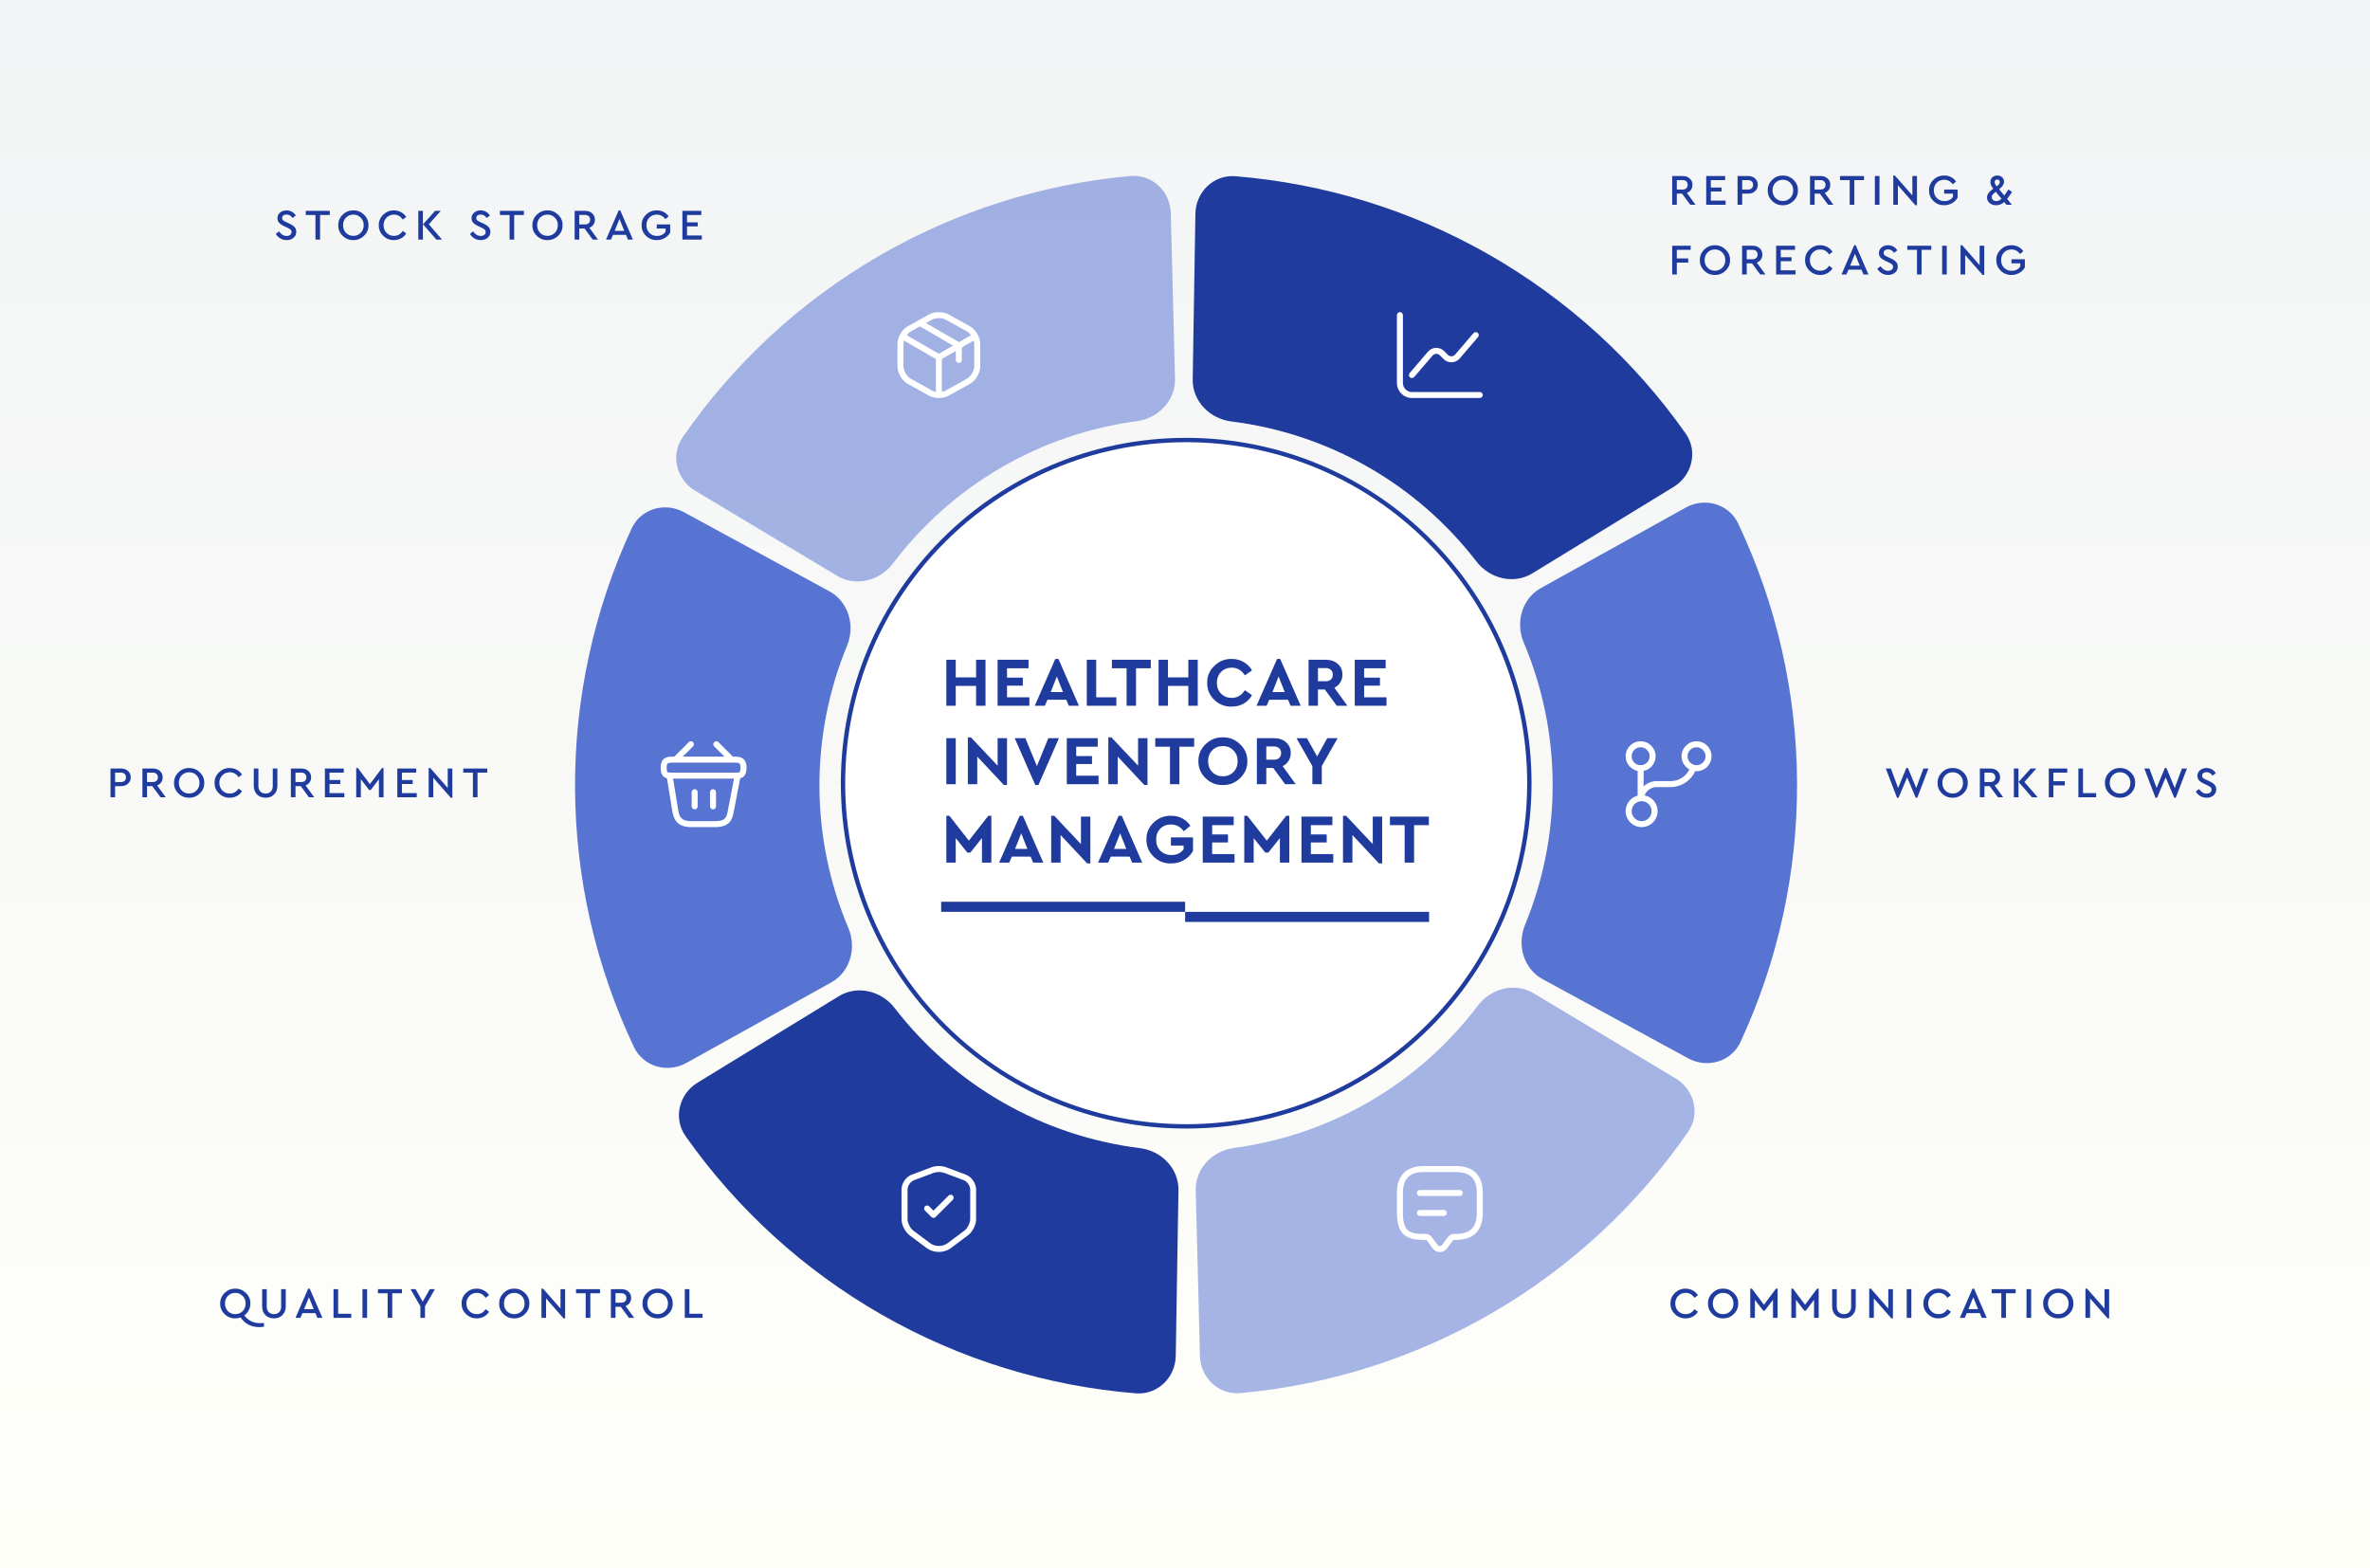 <?xml version="1.0" encoding="UTF-8"?>
<svg xmlns="http://www.w3.org/2000/svg" width="1088" height="720" viewBox="0 0 1088 720" fill="none">
  <rect x="0" y="0" width="1088" height="720" fill="#333333" stroke="none"/>
  <g clip-path="url(#clip0_1223_2040)">
    <rect width="1088" height="720" fill="white"></rect>
    <rect x="-7" width="1095" height="720" fill="url(#paint0_linear_1223_2040)"></rect>
    <path d="M539.757 622.448C539.594 632.425 531.364 640.441 521.418 639.636C480.486 636.322 440.702 624.053 404.916 603.61C369.131 583.167 338.356 555.128 314.712 521.551C308.966 513.393 311.692 502.232 320.203 497.024L385.085 457.323C393.596 452.115 404.645 454.865 410.735 462.77C424.277 480.347 441.201 495.121 460.571 506.187C479.941 517.252 501.263 524.326 523.283 527.065C533.185 528.296 541.165 536.417 541.002 546.394L539.757 622.448Z" fill="#203B9E"></path>
    <path d="M315.092 487.964C306.37 492.811 295.312 489.692 291.037 480.676C273.44 443.571 264.174 402.982 263.985 361.769C263.797 320.557 272.692 279.885 289.948 242.621C294.141 233.566 305.169 230.346 313.935 235.113L380.758 271.452C389.524 276.219 392.666 287.162 388.866 296.388C380.415 316.905 376.082 338.949 376.184 361.256C376.286 383.564 380.821 405.567 389.459 426.006C393.343 435.197 390.301 446.168 381.579 451.015L315.092 487.964Z" fill="#5774D2"></path>
    <path d="M319.077 225.246C310.519 220.116 307.691 208.981 313.362 200.77C336.698 166.978 367.215 138.659 402.812 117.89C438.409 97.12 478.079 84.487 518.979 80.799C528.917 79.903 537.22 87.844 537.475 97.819L539.416 173.858C539.67 183.834 531.764 192.027 521.874 193.349C499.88 196.288 478.623 203.557 459.355 214.799C440.087 226.042 423.3 240.971 409.919 258.671C403.901 266.631 392.878 269.482 384.32 264.352L319.077 225.246Z" fill="#5774D2" fill-opacity="0.53"></path>
    <path d="M548.777 98.089C548.94 88.112 557.17 80.096 567.116 80.901C608.048 84.215 647.832 96.484 683.618 116.927C719.403 137.37 750.178 165.409 773.822 198.986C779.567 207.144 776.842 218.305 768.331 223.513L703.449 263.213C694.938 268.422 683.889 265.672 677.799 257.767C664.256 240.19 647.333 225.415 627.963 214.35C608.593 203.284 587.27 196.21 565.251 193.472C555.349 192.24 547.368 184.12 547.532 174.143L548.777 98.089Z" fill="#203B9E"></path>
    <path d="M773.869 233.009C782.591 228.162 793.648 231.281 797.924 240.297C815.521 277.402 824.787 317.991 824.976 359.203C825.164 400.416 816.269 441.087 799.013 478.352C794.82 487.407 783.792 490.627 775.026 485.86L708.203 449.521C699.437 444.754 696.295 433.811 700.095 424.584C708.546 404.068 712.879 382.024 712.777 359.716C712.675 337.409 708.14 315.406 699.502 294.967C695.617 285.776 698.66 274.804 707.382 269.957L773.869 233.009Z" fill="#5774D2"></path>
    <path d="M769.263 495.084C777.822 500.214 780.649 511.349 774.979 519.56C751.643 553.352 721.126 581.671 685.529 602.44C649.932 623.21 610.262 635.843 569.362 639.531C559.424 640.427 551.121 632.486 550.866 622.511L548.925 546.472C548.671 536.496 556.576 528.303 566.467 526.981C588.46 524.042 609.717 516.773 628.985 505.531C648.253 494.288 665.041 479.36 678.422 461.659C684.44 453.699 695.463 450.849 704.021 455.979L769.263 495.084Z" fill="#5774D2" fill-opacity="0.53"></path>
    <circle cx="544.543" cy="359.543" r="157.543" fill="white" stroke="#203B9E" stroke-width="2"></circle>
    <path d="M434.432 324V302.88H438.752V310.976H448.096V302.88H452.416V324H448.096V314.88H438.752V324H434.432ZM457.968 324V302.88H472.176V306.784H462.288V311.072H469.552V314.752H462.288V320.096H472.56V324H457.968ZM490.668 324L489.484 321.248H480.844L479.66 324H475.02L484.46 302.496H485.9L495.308 324H490.668ZM487.98 317.696L485.164 310.56L482.348 317.696H487.98ZM498.916 324V302.88H503.236V320.096H512.484V324H498.916ZM517.19 324V306.784H510.438V302.88H528.294V306.784H521.51V324H517.19ZM531.864 324V302.88H536.184V310.976H545.528V302.88H549.848V324H545.528V314.88H536.184V324H531.864ZM554.185 313.44C554.142 310.411 555.241 307.819 557.481 305.664C559.721 303.488 562.377 302.432 565.449 302.496C567.454 302.496 569.267 302.965 570.889 303.904C572.531 304.821 573.822 306.101 574.761 307.744L571.497 310.048C569.982 307.68 567.966 306.496 565.449 306.496C563.486 306.496 561.854 307.157 560.553 308.48C559.273 309.803 558.633 311.467 558.633 313.472C558.633 315.477 559.273 317.131 560.553 318.432C561.854 319.733 563.486 320.384 565.449 320.384C567.966 320.384 569.982 319.2 571.497 316.832L574.761 319.136C573.843 320.779 572.563 322.069 570.921 323.008C569.278 323.925 567.443 324.384 565.417 324.384C562.323 324.448 559.657 323.403 557.417 321.248C555.198 319.072 554.121 316.469 554.185 313.44ZM592.475 324L591.291 321.248H582.651L581.467 324H576.827L586.267 302.496H587.707L597.115 324H592.475ZM589.787 317.696L586.971 310.56L584.155 317.696H589.787ZM618.548 324H613.684L608.212 316.544H605.044V324H600.724V302.88H608.66C610.878 302.88 612.702 303.509 614.132 304.768C615.561 306.027 616.276 307.669 616.276 309.696C616.276 311.019 615.945 312.213 615.284 313.28C614.644 314.325 613.737 315.136 612.564 315.712L618.548 324ZM605.044 306.688V312.736H608.66C609.662 312.736 610.441 312.459 610.996 311.904C611.572 311.349 611.86 310.613 611.86 309.696C611.86 308.8 611.561 308.075 610.964 307.52C610.388 306.965 609.62 306.688 608.66 306.688H605.044ZM621.916 324V302.88H636.124V306.784H626.236V311.072H633.5V314.752H626.236V320.096H636.508V324H621.916ZM434.432 360V338.88H438.752V360H434.432ZM457.976 338.88H462.296V360.384H460.856L448.632 347.328V360H444.312V338.496H445.72L457.976 351.488V338.88ZM481.257 338.88H486.121L476.713 360.384H475.273L465.833 338.88H470.729L476.009 351.68L481.257 338.88ZM489.729 360V338.88H503.937V342.784H494.049V347.072H501.313V350.752H494.049V356.096H504.321V360H489.729ZM522.461 338.88H526.781V360.384H525.341L513.117 347.328V360H508.797V338.496H510.205L522.461 351.488V338.88ZM537.101 360V342.784H530.349V338.88H548.205V342.784H541.421V360H537.101ZM550.153 349.44C550.111 346.432 551.199 343.84 553.417 341.664C555.657 339.488 558.303 338.432 561.353 338.496C564.404 338.432 567.049 339.488 569.289 341.664C571.551 343.84 572.66 346.432 572.617 349.44C572.66 352.448 571.551 355.04 569.289 357.216C567.049 359.392 564.404 360.448 561.353 360.384C558.303 360.448 555.657 359.392 553.417 357.216C551.199 355.04 550.111 352.448 550.153 349.44ZM568.169 349.44C568.169 347.435 567.519 345.781 566.217 344.48C564.937 343.157 563.327 342.496 561.385 342.496C559.423 342.496 557.801 343.147 556.521 344.448C555.241 345.749 554.601 347.413 554.601 349.44C554.601 351.467 555.241 353.131 556.521 354.432C557.801 355.733 559.423 356.384 561.385 356.384C563.327 356.384 564.937 355.733 566.217 354.432C567.519 353.131 568.169 351.467 568.169 349.44ZM594.824 360H589.96L584.488 352.544H581.32V360H577V338.88H584.936C587.154 338.88 588.978 339.509 590.408 340.768C591.837 342.027 592.552 343.669 592.552 345.696C592.552 347.019 592.221 348.213 591.56 349.28C590.92 350.325 590.013 351.136 588.84 351.712L594.824 360ZM581.32 342.688V348.736H584.936C585.938 348.736 586.717 348.459 587.272 347.904C587.848 347.349 588.136 346.613 588.136 345.696C588.136 344.8 587.837 344.075 587.24 343.52C586.664 342.965 585.896 342.688 584.936 342.688H581.32ZM614.059 338.88L606.795 351.68V360H602.475V351.712L595.179 338.88H599.979L604.651 347.264L609.291 338.88H614.059ZM453.696 374.496H455.104V396H450.784V384.736L445.472 391.392H444.064L438.752 384.736V396H434.432V374.496H435.84L444.768 385.92L453.696 374.496ZM474.319 396L473.135 393.248H464.495L463.311 396H458.671L468.111 374.496H469.551L478.959 396H474.319ZM471.631 389.696L468.815 382.56L465.999 389.696H471.631ZM496.231 374.88H500.551V396.384H499.111L486.887 383.328V396H482.567V374.496H483.975L496.231 387.488V374.88ZM519.736 396L518.552 393.248H509.912L508.728 396H504.088L513.528 374.496H514.968L524.376 396H519.736ZM517.048 389.696L514.232 382.56L511.416 389.696H517.048ZM526.299 385.44C526.235 382.411 527.313 379.819 529.531 377.664C531.771 375.509 534.459 374.453 537.595 374.496C541.371 374.496 544.337 376.021 546.491 379.072L543.419 381.6C541.926 379.531 539.963 378.496 537.531 378.496C535.526 378.496 533.894 379.147 532.635 380.448C531.377 381.749 530.747 383.413 530.747 385.44C530.747 387.509 531.398 389.205 532.699 390.528C534.001 391.851 535.697 392.512 537.787 392.512C540.241 392.512 542.097 391.637 543.355 389.888V388.16H537.531V384.416H547.675V390.656C546.694 392.384 545.318 393.771 543.547 394.816C541.798 395.861 539.814 396.384 537.595 396.384C534.502 396.448 531.835 395.403 529.595 393.248C527.355 391.072 526.257 388.469 526.299 385.44ZM552.145 396V374.88H566.353V378.784H556.465V383.072H563.729V386.752H556.465V392.096H566.737V396H552.145ZM590.477 374.496H591.885V396H587.565V384.736L582.253 391.392H580.845L575.533 384.736V396H571.213V374.496H572.621L581.549 385.92L590.477 374.496ZM597.468 396V374.88H611.676V378.784H601.788V383.072H609.052V386.752H601.788V392.096H612.06V396H597.468ZM630.2 374.88H634.52V396.384H633.08L620.856 383.328V396H616.536V374.496H617.944L630.2 387.488V374.88ZM644.84 396V378.784H638.088V374.88H655.944V378.784H649.16V396H644.84Z" fill="#203B9E"></path>
    <rect x="432.06" y="413.969" width="112" height="4.632" fill="#203B9E"></rect>
    <rect x="544.06" y="418.6" width="112" height="4.632" fill="#203B9E"></rect>
    <path d="M126.607 107.36L128.107 106.22C129.067 107.62 130.22 108.32 131.567 108.32C132.247 108.32 132.793 108.153 133.207 107.82C133.633 107.487 133.847 107.04 133.847 106.48C133.847 106.027 133.707 105.673 133.427 105.42C133.147 105.153 132.64 104.847 131.907 104.5L130.447 103.82C129.42 103.353 128.647 102.84 128.127 102.28C127.62 101.707 127.367 101 127.367 100.16C127.367 99.107 127.767 98.247 128.567 97.58C129.367 96.913 130.353 96.58 131.527 96.58C132.447 96.58 133.28 96.793 134.027 97.22C134.787 97.647 135.373 98.22 135.787 98.94L134.307 100.08C133.587 99.013 132.66 98.48 131.527 98.48C130.94 98.48 130.46 98.62 130.087 98.9C129.713 99.18 129.527 99.573 129.527 100.08C129.54 100.32 129.567 100.52 129.607 100.68C129.66 100.827 129.787 100.987 129.987 101.16C130.187 101.32 130.327 101.42 130.407 101.46C130.487 101.5 130.747 101.633 131.187 101.86C131.267 101.9 131.327 101.933 131.367 101.96L132.847 102.64C133.953 103.147 134.753 103.687 135.247 104.26C135.753 104.833 136.007 105.547 136.007 106.4C136.007 107.533 135.587 108.453 134.747 109.16C133.92 109.867 132.867 110.22 131.587 110.22C130.52 110.22 129.553 109.967 128.687 109.46C127.82 108.953 127.127 108.253 126.607 107.36ZM144.819 110V98.7H140.379V96.8H151.399V98.7H146.939V110H144.819ZM155.286 103.4C155.259 101.52 155.932 99.907 157.306 98.56C158.679 97.213 160.312 96.553 162.206 96.58C164.086 96.553 165.719 97.213 167.106 98.56C168.506 99.907 169.186 101.52 169.146 103.4C169.186 105.28 168.506 106.893 167.106 108.24C165.719 109.587 164.086 110.247 162.206 110.22C160.312 110.247 158.672 109.587 157.286 108.24C155.912 106.893 155.246 105.28 155.286 103.4ZM166.966 103.38C166.966 101.993 166.512 100.84 165.606 99.92C164.699 98.987 163.572 98.52 162.226 98.52C160.866 98.52 159.732 98.98 158.826 99.9C157.932 100.82 157.486 101.98 157.486 103.38C157.486 104.793 157.932 105.967 158.826 106.9C159.719 107.82 160.852 108.28 162.226 108.28C163.572 108.28 164.699 107.813 165.606 106.88C166.512 105.947 166.966 104.78 166.966 103.38ZM173.891 103.4C173.851 101.52 174.525 99.907 175.911 98.56C177.298 97.213 178.938 96.553 180.831 96.58C182.031 96.58 183.131 96.853 184.131 97.4C185.131 97.947 185.918 98.687 186.491 99.62L184.891 100.8C183.918 99.28 182.571 98.52 180.851 98.52C179.491 98.52 178.358 98.987 177.451 99.92C176.545 100.84 176.091 102 176.091 103.4C176.091 104.8 176.545 105.967 177.451 106.9C178.358 107.82 179.491 108.28 180.851 108.28C182.571 108.28 183.918 107.52 184.891 106L186.491 107.18C185.918 108.127 185.131 108.873 184.131 109.42C183.145 109.953 182.045 110.22 180.831 110.22C178.938 110.247 177.298 109.587 175.911 108.24C174.525 106.893 173.851 105.28 173.891 103.4ZM192.027 110V96.8H194.147V110H192.027ZM196.867 102.98L202.947 110H200.327L194.207 102.98L199.747 96.8H202.347L196.867 102.98ZM215.72 107.36L217.22 106.22C218.18 107.62 219.333 108.32 220.68 108.32C221.36 108.32 221.907 108.153 222.32 107.82C222.747 107.487 222.96 107.04 222.96 106.48C222.96 106.027 222.82 105.673 222.54 105.42C222.26 105.153 221.753 104.847 221.02 104.5L219.56 103.82C218.533 103.353 217.76 102.84 217.24 102.28C216.733 101.707 216.48 101 216.48 100.16C216.48 99.107 216.88 98.247 217.68 97.58C218.48 96.913 219.467 96.58 220.64 96.58C221.56 96.58 222.393 96.793 223.14 97.22C223.9 97.647 224.487 98.22 224.9 98.94L223.42 100.08C222.7 99.013 221.773 98.48 220.64 98.48C220.053 98.48 219.573 98.62 219.2 98.9C218.827 99.18 218.64 99.573 218.64 100.08C218.653 100.32 218.68 100.52 218.72 100.68C218.773 100.827 218.9 100.987 219.1 101.16C219.3 101.32 219.44 101.42 219.52 101.46C219.6 101.5 219.86 101.633 220.3 101.86C220.38 101.9 220.44 101.933 220.48 101.96L221.96 102.64C223.067 103.147 223.867 103.687 224.36 104.26C224.867 104.833 225.12 105.547 225.12 106.4C225.12 107.533 224.7 108.453 223.86 109.16C223.033 109.867 221.98 110.22 220.7 110.22C219.633 110.22 218.667 109.967 217.8 109.46C216.933 108.953 216.24 108.253 215.72 107.36ZM233.932 110V98.7H229.492V96.8H240.512V98.7H236.052V110H233.932ZM244.399 103.4C244.372 101.52 245.046 99.907 246.419 98.56C247.792 97.213 249.426 96.553 251.319 96.58C253.199 96.553 254.832 97.213 256.219 98.56C257.619 99.907 258.299 101.52 258.259 103.4C258.299 105.28 257.619 106.893 256.219 108.24C254.832 109.587 253.199 110.247 251.319 110.22C249.426 110.247 247.786 109.587 246.399 108.24C245.026 106.893 244.359 105.28 244.399 103.4ZM256.079 103.38C256.079 101.993 255.626 100.84 254.719 99.92C253.812 98.987 252.686 98.52 251.339 98.52C249.979 98.52 248.846 98.98 247.939 99.9C247.046 100.82 246.599 101.98 246.599 103.38C246.599 104.793 247.046 105.967 247.939 106.9C248.832 107.82 249.966 108.28 251.339 108.28C252.686 108.28 253.812 107.813 254.719 106.88C255.626 105.947 256.079 104.78 256.079 103.38ZM274.525 110H272.105L268.345 104.9H265.925V110H263.805V96.8H268.625C269.958 96.8 271.038 97.18 271.865 97.94C272.691 98.687 273.105 99.653 273.105 100.84C273.105 101.707 272.878 102.467 272.425 103.12C271.985 103.773 271.365 104.253 270.565 104.56L274.525 110ZM265.925 98.68V103.02H268.585C269.305 103.02 269.871 102.827 270.285 102.44C270.711 102.04 270.925 101.513 270.925 100.86C270.925 100.207 270.711 99.68 270.285 99.28C269.871 98.88 269.305 98.68 268.585 98.68H265.925ZM288.282 110L287.342 107.8H281.402L280.462 110H278.202L284.022 96.58H284.742L290.562 110H288.282ZM286.582 105.98L284.382 100.52L282.162 105.98H286.582ZM294.551 103.4C294.511 101.52 295.178 99.907 296.551 98.56C297.938 97.213 299.591 96.553 301.511 96.58C303.831 96.58 305.651 97.5 306.971 99.34L305.431 100.6C304.445 99.213 303.131 98.52 301.491 98.52C300.105 98.52 298.965 98.98 298.071 99.9C297.191 100.82 296.751 101.98 296.751 103.38C296.751 104.793 297.205 105.973 298.111 106.92C299.031 107.853 300.198 108.32 301.611 108.32C303.371 108.32 304.685 107.653 305.551 106.32V104.9H301.491V103.02H307.671V106.74C307.071 107.807 306.225 108.653 305.131 109.28C304.038 109.907 302.831 110.22 301.511 110.22C299.578 110.247 297.925 109.593 296.551 108.26C295.191 106.913 294.525 105.293 294.551 103.4ZM313.273 110V96.8H321.953V98.7H315.393V102.08H320.333V103.92H315.393V108.1H322.193V110H313.273Z" fill="#203B9E"></path>
    <path d="M778.38 94H775.96L772.2 88.9H769.78V94H767.66V80.8H772.48C773.813 80.8 774.893 81.18 775.72 81.94C776.547 82.687 776.96 83.653 776.96 84.84C776.96 85.707 776.733 86.467 776.28 87.12C775.84 87.773 775.22 88.253 774.42 88.56L778.38 94ZM769.78 82.68V87.02H772.44C773.16 87.02 773.727 86.827 774.14 86.44C774.567 86.04 774.78 85.513 774.78 84.86C774.78 84.207 774.567 83.68 774.14 83.28C773.727 82.88 773.16 82.68 772.44 82.68H769.78ZM783.277 94V80.8H791.957V82.7H785.397V86.08H790.337V87.92H785.397V92.1H792.197V94H783.277ZM797.664 94V80.8H802.484C803.817 80.8 804.897 81.18 805.724 81.94C806.551 82.687 806.964 83.653 806.964 84.84C806.964 86.027 806.544 87 805.704 87.76C804.877 88.52 803.804 88.9 802.484 88.9H799.784V94H797.664ZM799.784 87.02H802.444C803.177 87.02 803.751 86.827 804.164 86.44C804.577 86.053 804.784 85.527 804.784 84.86C804.784 84.193 804.577 83.667 804.164 83.28C803.751 82.88 803.177 82.68 802.444 82.68H799.784V87.02ZM811.524 87.4C811.497 85.52 812.171 83.907 813.544 82.56C814.917 81.213 816.551 80.553 818.444 80.58C820.324 80.553 821.957 81.213 823.344 82.56C824.744 83.907 825.424 85.52 825.384 87.4C825.424 89.28 824.744 90.893 823.344 92.24C821.957 93.587 820.324 94.247 818.444 94.22C816.551 94.247 814.911 93.587 813.524 92.24C812.151 90.893 811.484 89.28 811.524 87.4ZM823.204 87.38C823.204 85.993 822.751 84.84 821.844 83.92C820.937 82.987 819.811 82.52 818.464 82.52C817.104 82.52 815.971 82.98 815.064 83.9C814.171 84.82 813.724 85.98 813.724 87.38C813.724 88.793 814.171 89.967 815.064 90.9C815.957 91.82 817.091 92.28 818.464 92.28C819.811 92.28 820.937 91.813 821.844 90.88C822.751 89.947 823.204 88.78 823.204 87.38ZM841.65 94H839.23L835.47 88.9H833.05V94H830.93V80.8H835.75C837.083 80.8 838.163 81.18 838.99 81.94C839.816 82.687 840.23 83.653 840.23 84.84C840.23 85.707 840.003 86.467 839.55 87.12C839.11 87.773 838.49 88.253 837.69 88.56L841.65 94ZM833.05 82.68V87.02H835.71C836.43 87.02 836.996 86.827 837.41 86.44C837.836 86.04 838.05 85.513 838.05 84.86C838.05 84.207 837.836 83.68 837.41 83.28C836.996 82.88 836.43 82.68 835.71 82.68H833.05ZM849.139 94V82.7H844.699V80.8H855.719V82.7H851.259V94H849.139ZM860.699 94V80.8H862.819V94H860.699ZM877.908 80.8H880.028V94.22H879.308L871.268 85.06V94H869.148V80.58H869.888L877.908 89.7V80.8ZM885.567 87.4C885.527 85.52 886.194 83.907 887.567 82.56C888.954 81.213 890.607 80.553 892.527 80.58C894.847 80.58 896.667 81.5 897.987 83.34L896.447 84.6C895.46 83.213 894.147 82.52 892.507 82.52C891.12 82.52 889.98 82.98 889.087 83.9C888.207 84.82 887.767 85.98 887.767 87.38C887.767 88.793 888.22 89.973 889.127 90.92C890.047 91.853 891.214 92.32 892.627 92.32C894.387 92.32 895.7 91.653 896.567 90.32V88.9H892.507V87.02H898.687V90.74C898.087 91.807 897.24 92.653 896.147 93.28C895.054 93.907 893.847 94.22 892.527 94.22C890.594 94.247 888.94 93.593 887.567 92.26C886.207 90.913 885.54 89.293 885.567 87.4ZM923.674 88.14L923.094 88.98C922.361 90.087 921.801 90.873 921.414 91.34L923.614 94H921.114L920.094 92.76C918.974 93.733 917.734 94.22 916.374 94.22C915.161 94.22 914.161 93.887 913.374 93.22C912.588 92.553 912.194 91.707 912.194 90.68C912.194 89.96 912.401 89.307 912.814 88.72C913.228 88.133 913.961 87.433 915.014 86.62C914.161 85.54 913.734 84.533 913.734 83.6C913.734 82.693 914.021 81.967 914.594 81.42C915.181 80.86 915.948 80.58 916.894 80.58C917.801 80.58 918.541 80.84 919.114 81.36C919.701 81.88 919.994 82.553 919.994 83.38C919.994 84.567 919.241 85.74 917.734 86.9L920.114 89.76C920.208 89.64 920.621 89.033 921.354 87.94C921.608 87.553 921.821 87.233 921.994 86.98L923.674 88.14ZM915.694 83.62C915.694 84.1 916.008 84.747 916.634 85.56C917.154 85.16 917.514 84.813 917.714 84.52C917.928 84.213 918.034 83.887 918.034 83.54C918.034 83.193 917.928 82.92 917.714 82.72C917.514 82.52 917.234 82.42 916.874 82.42C916.088 82.42 915.694 82.82 915.694 83.62ZM918.834 91.24L916.194 88.04C915.448 88.627 914.954 89.08 914.714 89.4C914.474 89.72 914.354 90.08 914.354 90.48C914.354 91.013 914.548 91.453 914.934 91.8C915.334 92.147 915.848 92.32 916.474 92.32C917.288 92.32 918.074 91.96 918.834 91.24ZM767.66 126V112.8H776.14V114.7H769.78V118.64H775.02V120.56H769.78V126H767.66ZM780.348 119.4C780.322 117.52 780.995 115.907 782.368 114.56C783.742 113.213 785.375 112.553 787.268 112.58C789.148 112.553 790.782 113.213 792.168 114.56C793.568 115.907 794.248 117.52 794.208 119.4C794.248 121.28 793.568 122.893 792.168 124.24C790.782 125.587 789.148 126.247 787.268 126.22C785.375 126.247 783.735 125.587 782.348 124.24C780.975 122.893 780.308 121.28 780.348 119.4ZM792.028 119.38C792.028 117.993 791.575 116.84 790.668 115.92C789.762 114.987 788.635 114.52 787.288 114.52C785.928 114.52 784.795 114.98 783.888 115.9C782.995 116.82 782.548 117.98 782.548 119.38C782.548 120.793 782.995 121.967 783.888 122.9C784.782 123.82 785.915 124.28 787.288 124.28C788.635 124.28 789.762 123.813 790.668 122.88C791.575 121.947 792.028 120.78 792.028 119.38ZM810.474 126H808.054L804.294 120.9H801.874V126H799.754V112.8H804.574C805.907 112.8 806.987 113.18 807.814 113.94C808.64 114.687 809.054 115.653 809.054 116.84C809.054 117.707 808.827 118.467 808.374 119.12C807.934 119.773 807.314 120.253 806.514 120.56L810.474 126ZM801.874 114.68V119.02H804.534C805.254 119.02 805.82 118.827 806.234 118.44C806.66 118.04 806.874 117.513 806.874 116.86C806.874 116.207 806.66 115.68 806.234 115.28C805.82 114.88 805.254 114.68 804.534 114.68H801.874ZM815.371 126V112.8H824.051V114.7H817.491V118.08H822.431V119.92H817.491V124.1H824.291V126H815.371ZM828.665 119.4C828.625 117.52 829.298 115.907 830.685 114.56C832.071 113.213 833.711 112.553 835.605 112.58C836.805 112.58 837.905 112.853 838.905 113.4C839.905 113.947 840.691 114.687 841.265 115.62L839.665 116.8C838.691 115.28 837.345 114.52 835.625 114.52C834.265 114.52 833.131 114.987 832.225 115.92C831.318 116.84 830.865 118 830.865 119.4C830.865 120.8 831.318 121.967 832.225 122.9C833.131 123.82 834.265 124.28 835.625 124.28C837.345 124.28 838.691 123.52 839.665 122L841.265 123.18C840.691 124.127 839.905 124.873 838.905 125.42C837.918 125.953 836.818 126.22 835.605 126.22C833.711 126.247 832.071 125.587 830.685 124.24C829.298 122.893 828.625 121.28 828.665 119.4ZM855.465 126L854.525 123.8H848.585L847.645 126H845.385L851.205 112.58H851.925L857.745 126H855.465ZM853.765 121.98L851.565 116.52L849.345 121.98H853.765ZM861.81 123.36L863.31 122.22C864.27 123.62 865.423 124.32 866.77 124.32C867.45 124.32 867.997 124.153 868.41 123.82C868.837 123.487 869.05 123.04 869.05 122.48C869.05 122.027 868.91 121.673 868.63 121.42C868.35 121.153 867.843 120.847 867.11 120.5L865.65 119.82C864.623 119.353 863.85 118.84 863.33 118.28C862.823 117.707 862.57 117 862.57 116.16C862.57 115.107 862.97 114.247 863.77 113.58C864.57 112.913 865.557 112.58 866.73 112.58C867.65 112.58 868.483 112.793 869.23 113.22C869.99 113.647 870.577 114.22 870.99 114.94L869.51 116.08C868.79 115.013 867.863 114.48 866.73 114.48C866.143 114.48 865.663 114.62 865.29 114.9C864.917 115.18 864.73 115.573 864.73 116.08C864.743 116.32 864.77 116.52 864.81 116.68C864.863 116.827 864.99 116.987 865.19 117.16C865.39 117.32 865.53 117.42 865.61 117.46C865.69 117.5 865.95 117.633 866.39 117.86C866.47 117.9 866.53 117.933 866.57 117.96L868.05 118.64C869.157 119.147 869.957 119.687 870.45 120.26C870.957 120.833 871.21 121.547 871.21 122.4C871.21 123.533 870.79 124.453 869.95 125.16C869.123 125.867 868.07 126.22 866.79 126.22C865.723 126.22 864.757 125.967 863.89 125.46C863.023 124.953 862.33 124.253 861.81 123.36ZM880.022 126V114.7H875.582V112.8H886.602V114.7H882.142V126H880.022ZM891.582 126V112.8H893.702V126H891.582ZM908.791 112.8H910.911V126.22H910.191L902.151 117.06V126H900.031V112.58H900.771L908.791 121.7V112.8ZM916.45 119.4C916.41 117.52 917.077 115.907 918.45 114.56C919.837 113.213 921.49 112.553 923.41 112.58C925.73 112.58 927.55 113.5 928.87 115.34L927.33 116.6C926.343 115.213 925.03 114.52 923.39 114.52C922.003 114.52 920.863 114.98 919.97 115.9C919.09 116.82 918.65 117.98 918.65 119.38C918.65 120.793 919.103 121.973 920.01 122.92C920.93 123.853 922.097 124.32 923.51 124.32C925.27 124.32 926.583 123.653 927.45 122.32V120.9H923.39V119.02H929.57V122.74C928.97 123.807 928.123 124.653 927.03 125.28C925.937 125.907 924.73 126.22 923.41 126.22C921.477 126.247 919.823 125.593 918.45 124.26C917.09 122.913 916.423 121.293 916.45 119.4Z" fill="#203B9E"></path>
    <path d="M50.719 366V352.8H55.539C56.872 352.8 57.952 353.18 58.779 353.94C59.605 354.687 60.019 355.653 60.019 356.84C60.019 358.027 59.599 359 58.759 359.76C57.932 360.52 56.859 360.9 55.539 360.9H52.839V366H50.719ZM52.839 359.02H55.499C56.232 359.02 56.805 358.827 57.219 358.44C57.632 358.053 57.839 357.527 57.839 356.86C57.839 356.193 57.632 355.667 57.219 355.28C56.805 354.88 56.232 354.68 55.499 354.68H52.839V359.02ZM76.099 366H73.679L69.919 360.9H67.499V366H65.379V352.8H70.199C71.532 352.8 72.612 353.18 73.439 353.94C74.265 354.687 74.679 355.653 74.679 356.84C74.679 357.707 74.452 358.467 73.999 359.12C73.559 359.773 72.939 360.253 72.139 360.56L76.099 366ZM67.499 354.68V359.02H70.159C70.879 359.02 71.445 358.827 71.859 358.44C72.285 358.04 72.499 357.513 72.499 356.86C72.499 356.207 72.285 355.68 71.859 355.28C71.445 354.88 70.879 354.68 70.159 354.68H67.499ZM79.903 359.4C79.876 357.52 80.55 355.907 81.923 354.56C83.296 353.213 84.93 352.553 86.823 352.58C88.703 352.553 90.336 353.213 91.723 354.56C93.123 355.907 93.803 357.52 93.763 359.4C93.803 361.28 93.123 362.893 91.723 364.24C90.336 365.587 88.703 366.247 86.823 366.22C84.93 366.247 83.29 365.587 81.903 364.24C80.53 362.893 79.863 361.28 79.903 359.4ZM91.583 359.38C91.583 357.993 91.13 356.84 90.223 355.92C89.316 354.987 88.19 354.52 86.843 354.52C85.483 354.52 84.35 354.98 83.443 355.9C82.55 356.82 82.103 357.98 82.103 359.38C82.103 360.793 82.55 361.967 83.443 362.9C84.336 363.82 85.47 364.28 86.843 364.28C88.19 364.28 89.316 363.813 90.223 362.88C91.13 361.947 91.583 360.78 91.583 359.38ZM98.508 359.4C98.468 357.52 99.142 355.907 100.528 354.56C101.915 353.213 103.555 352.553 105.448 352.58C106.648 352.58 107.748 352.853 108.748 353.4C109.748 353.947 110.535 354.687 111.108 355.62L109.508 356.8C108.535 355.28 107.188 354.52 105.468 354.52C104.108 354.52 102.975 354.987 102.068 355.92C101.162 356.84 100.708 358 100.708 359.4C100.708 360.8 101.162 361.967 102.068 362.9C102.975 363.82 104.108 364.28 105.468 364.28C107.188 364.28 108.535 363.52 109.508 362L111.108 363.18C110.535 364.127 109.748 364.873 108.748 365.42C107.762 365.953 106.662 366.22 105.448 366.22C103.555 366.247 101.915 365.587 100.528 364.24C99.142 362.893 98.468 361.28 98.508 359.4ZM116.504 360.66V352.8H118.624V360.8C118.624 361.893 118.924 362.747 119.524 363.36C120.138 363.973 120.944 364.28 121.944 364.28C122.931 364.28 123.724 363.973 124.324 363.36C124.924 362.747 125.224 361.893 125.224 360.8V352.8H127.344V360.66C127.344 362.367 126.838 363.72 125.824 364.72C124.824 365.72 123.531 366.22 121.944 366.22C120.331 366.22 119.018 365.72 118.004 364.72C117.004 363.72 116.504 362.367 116.504 360.66ZM144.251 366H141.831L138.071 360.9H135.651V366H133.531V352.8H138.351C139.684 352.8 140.764 353.18 141.591 353.94C142.418 354.687 142.831 355.653 142.831 356.84C142.831 357.707 142.604 358.467 142.151 359.12C141.711 359.773 141.091 360.253 140.291 360.56L144.251 366ZM135.651 354.68V359.02H138.311C139.031 359.02 139.598 358.827 140.011 358.44C140.438 358.04 140.651 357.513 140.651 356.86C140.651 356.207 140.438 355.68 140.011 355.28C139.598 354.88 139.031 354.68 138.311 354.68H135.651ZM149.148 366V352.8H157.828V354.7H151.268V358.08H156.208V359.92H151.268V364.1H158.068V366H149.148ZM175.355 352.58H176.075V366H173.955V357.72L170.175 362.68H169.455L165.655 357.7V366H163.535V352.58H164.275L169.815 359.96L175.355 352.58ZM182.394 366V352.8H191.074V354.7H184.514V358.08H189.454V359.92H184.514V364.1H191.314V366H182.394ZM205.541 352.8H207.661V366.22H206.941L198.901 357.06V366H196.781V352.58H197.521L205.541 361.7V352.8ZM217.1 366V354.7H212.66V352.8H223.68V354.7H219.22V366H217.1Z" fill="#203B9E"></path>
    <path d="M882.98 352.8H885.3L880.16 366.22H879.46L875.52 356.86L871.58 366.22H870.86L865.72 352.8H868.06L871.36 361.72L875.14 352.58H875.88L879.68 361.72L882.98 352.8ZM889.485 359.4C889.458 357.52 890.132 355.907 891.505 354.56C892.878 353.213 894.512 352.553 896.405 352.58C898.285 352.553 899.918 353.213 901.305 354.56C902.705 355.907 903.385 357.52 903.345 359.4C903.385 361.28 902.705 362.893 901.305 364.24C899.918 365.587 898.285 366.247 896.405 366.22C894.512 366.247 892.872 365.587 891.485 364.24C890.112 362.893 889.445 361.28 889.485 359.4ZM901.165 359.38C901.165 357.993 900.712 356.84 899.805 355.92C898.898 354.987 897.772 354.52 896.425 354.52C895.065 354.52 893.932 354.98 893.025 355.9C892.132 356.82 891.685 357.98 891.685 359.38C891.685 360.793 892.132 361.967 893.025 362.9C893.918 363.82 895.052 364.28 896.425 364.28C897.772 364.28 898.898 363.813 899.805 362.88C900.712 361.947 901.165 360.78 901.165 359.38ZM919.61 366H917.19L913.43 360.9H911.01V366H908.89V352.8H913.71C915.044 352.8 916.124 353.18 916.95 353.94C917.777 354.687 918.19 355.653 918.19 356.84C918.19 357.707 917.964 358.467 917.51 359.12C917.07 359.773 916.45 360.253 915.65 360.56L919.61 366ZM911.01 354.68V359.02H913.67C914.39 359.02 914.957 358.827 915.37 358.44C915.797 358.04 916.01 357.513 916.01 356.86C916.01 356.207 915.797 355.68 915.37 355.28C914.957 354.88 914.39 354.68 913.67 354.68H911.01ZM924.508 366V352.8H926.628V366H924.508ZM929.348 358.98L935.428 366H932.808L926.688 358.98L932.228 352.8H934.828L929.348 358.98ZM940.535 366V352.8H949.015V354.7H942.655V358.64H947.895V360.56H942.655V366H940.535ZM954.121 366V352.8H956.241V364.1H962.281V366H954.121ZM966.321 359.4C966.294 357.52 966.968 355.907 968.341 354.56C969.714 353.213 971.348 352.553 973.241 352.58C975.121 352.553 976.754 353.213 978.141 354.56C979.541 355.907 980.221 357.52 980.181 359.4C980.221 361.28 979.541 362.893 978.141 364.24C976.754 365.587 975.121 366.247 973.241 366.22C971.348 366.247 969.708 365.587 968.321 364.24C966.948 362.893 966.281 361.28 966.321 359.4ZM978.001 359.38C978.001 357.993 977.548 356.84 976.641 355.92C975.734 354.987 974.608 354.52 973.261 354.52C971.901 354.52 970.768 354.98 969.861 355.9C968.968 356.82 968.521 357.98 968.521 359.38C968.521 360.793 968.968 361.967 969.861 362.9C970.754 363.82 971.888 364.28 973.261 364.28C974.608 364.28 975.734 363.813 976.641 362.88C977.548 361.947 978.001 360.78 978.001 359.38ZM1001.66 352.8H1003.98L998.836 366.22H998.136L994.196 356.86L990.256 366.22H989.536L984.396 352.8H986.736L990.036 361.72L993.816 352.58H994.556L998.356 361.72L1001.66 352.8ZM1008.02 363.36L1009.52 362.22C1010.48 363.62 1011.63 364.32 1012.98 364.32C1013.66 364.32 1014.21 364.153 1014.62 363.82C1015.05 363.487 1015.26 363.04 1015.26 362.48C1015.26 362.027 1015.12 361.673 1014.84 361.42C1014.56 361.153 1014.05 360.847 1013.32 360.5L1011.86 359.82C1010.83 359.353 1010.06 358.84 1009.54 358.28C1009.03 357.707 1008.78 357 1008.78 356.16C1008.78 355.107 1009.18 354.247 1009.98 353.58C1010.78 352.913 1011.77 352.58 1012.94 352.58C1013.86 352.58 1014.69 352.793 1015.44 353.22C1016.2 353.647 1016.79 354.22 1017.2 354.94L1015.72 356.08C1015 355.013 1014.07 354.48 1012.94 354.48C1012.35 354.48 1011.87 354.62 1011.5 354.9C1011.13 355.18 1010.94 355.573 1010.94 356.08C1010.95 356.32 1010.98 356.52 1011.02 356.68C1011.07 356.827 1011.2 356.987 1011.4 357.16C1011.6 357.32 1011.74 357.42 1011.82 357.46C1011.9 357.5 1012.16 357.633 1012.6 357.86C1012.68 357.9 1012.74 357.933 1012.78 357.96L1014.26 358.64C1015.37 359.147 1016.17 359.687 1016.66 360.26C1017.17 360.833 1017.42 361.547 1017.42 362.4C1017.42 363.533 1017 364.453 1016.16 365.16C1015.33 365.867 1014.28 366.22 1013 366.22C1011.93 366.22 1010.97 365.967 1010.1 365.46C1009.23 364.953 1008.54 364.253 1008.02 363.36Z" fill="#203B9E"></path>
    <path d="M121.179 607.34V609.02C120.365 609.167 119.625 609.24 118.959 609.24C115.372 609.24 112.525 607.76 110.419 604.8C109.659 605.08 108.852 605.22 107.999 605.22C106.105 605.247 104.465 604.587 103.079 603.24C101.705 601.893 101.039 600.28 101.079 598.4C101.052 596.52 101.725 594.907 103.099 593.56C104.472 592.213 106.105 591.553 107.999 591.58C109.879 591.553 111.512 592.213 112.899 593.56C114.299 594.907 114.979 596.52 114.939 598.4C114.939 599.507 114.692 600.54 114.199 601.5C113.719 602.447 113.039 603.24 112.159 603.88C113.945 606.24 116.325 607.42 119.299 607.42C119.752 607.42 120.379 607.393 121.179 607.34ZM108.019 603.28C109.365 603.28 110.492 602.82 111.399 601.9C112.305 600.967 112.759 599.8 112.759 598.4C112.759 597 112.305 595.84 111.399 594.92C110.492 593.987 109.359 593.52 107.999 593.52C106.652 593.52 105.525 593.987 104.619 594.92C103.725 595.84 103.279 596.993 103.279 598.38C103.279 599.793 103.725 600.967 104.619 601.9C105.512 602.82 106.645 603.28 108.019 603.28ZM120.344 599.66V591.8H122.464V599.8C122.464 600.893 122.764 601.747 123.364 602.36C123.978 602.973 124.784 603.28 125.784 603.28C126.771 603.28 127.564 602.973 128.164 602.36C128.764 601.747 129.064 600.893 129.064 599.8V591.8H131.184V599.66C131.184 601.367 130.678 602.72 129.664 603.72C128.664 604.72 127.371 605.22 125.784 605.22C124.171 605.22 122.858 604.72 121.844 603.72C120.844 602.72 120.344 601.367 120.344 599.66ZM145.723 605L144.783 602.8H138.843L137.903 605H135.643L141.463 591.58H142.183L148.003 605H145.723ZM144.023 600.98L141.823 595.52L139.603 600.98H144.023ZM153.105 605V591.8H155.225V603.1H161.265V605H153.105ZM166.398 605V591.8H168.518V605H166.398ZM177.948 605V593.7H173.508V591.8H184.528V593.7H180.068V605H177.948ZM199.668 591.8L195.108 599.68V605H192.988V599.68L188.428 591.8H190.788L194.048 597.54L197.328 591.8H199.668ZM211.915 598.4C211.875 596.52 212.548 594.907 213.935 593.56C215.321 592.213 216.961 591.553 218.855 591.58C220.055 591.58 221.155 591.853 222.155 592.4C223.155 592.947 223.941 593.687 224.515 594.62L222.915 595.8C221.941 594.28 220.595 593.52 218.875 593.52C217.515 593.52 216.381 593.987 215.475 594.92C214.568 595.84 214.115 597 214.115 598.4C214.115 599.8 214.568 600.967 215.475 601.9C216.381 602.82 217.515 603.28 218.875 603.28C220.595 603.28 221.941 602.52 222.915 601L224.515 602.18C223.941 603.127 223.155 603.873 222.155 604.42C221.168 604.953 220.068 605.22 218.855 605.22C216.961 605.247 215.321 604.587 213.935 603.24C212.548 601.893 211.875 600.28 211.915 598.4ZM229.153 598.4C229.126 596.52 229.8 594.907 231.173 593.56C232.546 592.213 234.18 591.553 236.073 591.58C237.953 591.553 239.586 592.213 240.973 593.56C242.373 594.907 243.053 596.52 243.013 598.4C243.053 600.28 242.373 601.893 240.973 603.24C239.586 604.587 237.953 605.247 236.073 605.22C234.18 605.247 232.54 604.587 231.153 603.24C229.78 601.893 229.113 600.28 229.153 598.4ZM240.833 598.38C240.833 596.993 240.38 595.84 239.473 594.92C238.566 593.987 237.44 593.52 236.093 593.52C234.733 593.52 233.6 593.98 232.693 594.9C231.8 595.82 231.353 596.98 231.353 598.38C231.353 599.793 231.8 600.967 232.693 601.9C233.586 602.82 234.72 603.28 236.093 603.28C237.44 603.28 238.566 602.813 239.473 601.88C240.38 600.947 240.833 599.78 240.833 598.38ZM257.318 591.8H259.438V605.22H258.718L250.678 596.06V605H248.558V591.58H249.298L257.318 600.7V591.8ZM268.877 605V593.7H264.437V591.8H275.457V593.7H270.997V605H268.877ZM291.157 605H288.737L284.977 599.9H282.557V605H280.437V591.8H285.257C286.591 591.8 287.671 592.18 288.497 592.94C289.324 593.687 289.737 594.653 289.737 595.84C289.737 596.707 289.511 597.467 289.057 598.12C288.617 598.773 287.997 599.253 287.197 599.56L291.157 605ZM282.557 593.68V598.02H285.217C285.937 598.02 286.504 597.827 286.917 597.44C287.344 597.04 287.557 596.513 287.557 595.86C287.557 595.207 287.344 594.68 286.917 594.28C286.504 593.88 285.937 593.68 285.217 593.68H282.557ZM294.962 598.4C294.935 596.52 295.608 594.907 296.982 593.56C298.355 592.213 299.988 591.553 301.882 591.58C303.762 591.553 305.395 592.213 306.782 593.56C308.182 594.907 308.862 596.52 308.822 598.4C308.862 600.28 308.182 601.893 306.782 603.24C305.395 604.587 303.762 605.247 301.882 605.22C299.988 605.247 298.348 604.587 296.962 603.24C295.588 601.893 294.922 600.28 294.962 598.4ZM306.642 598.38C306.642 596.993 306.188 595.84 305.282 594.92C304.375 593.987 303.248 593.52 301.902 593.52C300.542 593.52 299.408 593.98 298.502 594.9C297.608 595.82 297.162 596.98 297.162 598.38C297.162 599.793 297.608 600.967 298.502 601.9C299.395 602.82 300.528 603.28 301.902 603.28C303.248 603.28 304.375 602.813 305.282 601.88C306.188 600.947 306.642 599.78 306.642 598.38ZM314.367 605V591.8H316.487V603.1H322.527V605H314.367Z" fill="#203B9E"></path>
    <path d="M766.86 598.4C766.82 596.52 767.493 594.907 768.88 593.56C770.267 592.213 771.907 591.553 773.8 591.58C775 591.58 776.1 591.853 777.1 592.4C778.1 592.947 778.887 593.687 779.46 594.62L777.86 595.8C776.887 594.28 775.54 593.52 773.82 593.52C772.46 593.52 771.327 593.987 770.42 594.92C769.513 595.84 769.06 597 769.06 598.4C769.06 599.8 769.513 600.967 770.42 601.9C771.327 602.82 772.46 603.28 773.82 603.28C775.54 603.28 776.887 602.52 777.86 601L779.46 602.18C778.887 603.127 778.1 603.873 777.1 604.42C776.113 604.953 775.013 605.22 773.8 605.22C771.907 605.247 770.267 604.587 768.88 603.24C767.493 601.893 766.82 600.28 766.86 598.4ZM784.098 598.4C784.072 596.52 784.745 594.907 786.118 593.56C787.492 592.213 789.125 591.553 791.018 591.58C792.898 591.553 794.532 592.213 795.918 593.56C797.318 594.907 797.998 596.52 797.958 598.4C797.998 600.28 797.318 601.893 795.918 603.24C794.532 604.587 792.898 605.247 791.018 605.22C789.125 605.247 787.485 604.587 786.098 603.24C784.725 601.893 784.058 600.28 784.098 598.4ZM795.778 598.38C795.778 596.993 795.325 595.84 794.418 594.92C793.512 593.987 792.385 593.52 791.038 593.52C789.678 593.52 788.545 593.98 787.638 594.9C786.745 595.82 786.298 596.98 786.298 598.38C786.298 599.793 786.745 600.967 787.638 601.9C788.532 602.82 789.665 603.28 791.038 603.28C792.385 603.28 793.512 602.813 794.418 601.88C795.325 600.947 795.778 599.78 795.778 598.38ZM815.324 591.58H816.044V605H813.924V596.72L810.144 601.68H809.424L805.624 596.7V605H803.504V591.58H804.244L809.784 598.96L815.324 591.58ZM834.183 591.58H834.903V605H832.783V596.72L829.003 601.68H828.283L824.483 596.7V605H822.363V591.58H823.103L828.643 598.96L834.183 591.58ZM841.083 599.66V591.8H843.203V599.8C843.203 600.893 843.503 601.747 844.103 602.36C844.716 602.973 845.523 603.28 846.523 603.28C847.509 603.28 848.303 602.973 848.903 602.36C849.503 601.747 849.803 600.893 849.803 599.8V591.8H851.923V599.66C851.923 601.367 851.416 602.72 850.403 603.72C849.403 604.72 848.109 605.22 846.523 605.22C844.909 605.22 843.596 604.72 842.583 603.72C841.583 602.72 841.083 601.367 841.083 599.66ZM866.869 591.8H868.989V605.22H868.269L860.229 596.06V605H858.109V591.58H858.849L866.869 600.7V591.8ZM875.328 605V591.8H877.448V605H875.328ZM882.977 598.4C882.937 596.52 883.611 594.907 884.997 593.56C886.384 592.213 888.024 591.553 889.917 591.58C891.117 591.58 892.217 591.853 893.217 592.4C894.217 592.947 895.004 593.687 895.577 594.62L893.977 595.8C893.004 594.28 891.657 593.52 889.937 593.52C888.577 593.52 887.444 593.987 886.537 594.92C885.631 595.84 885.177 597 885.177 598.4C885.177 599.8 885.631 600.967 886.537 601.9C887.444 602.82 888.577 603.28 889.937 603.28C891.657 603.28 893.004 602.52 893.977 601L895.577 602.18C895.004 603.127 894.217 603.873 893.217 604.42C892.231 604.953 891.131 605.22 889.917 605.22C888.024 605.247 886.384 604.587 884.997 603.24C883.611 601.893 882.937 600.28 882.977 598.4ZM909.778 605L908.838 602.8H902.898L901.958 605H899.698L905.518 591.58H906.238L912.058 605H909.778ZM908.078 600.98L905.878 595.52L903.658 600.98H908.078ZM918.756 605V593.7H914.316V591.8H925.336V593.7H920.876V605H918.756ZM930.316 605V591.8H932.436V605H930.316ZM937.965 598.4C937.939 596.52 938.612 594.907 939.985 593.56C941.359 592.213 942.992 591.553 944.885 591.58C946.765 591.553 948.399 592.213 949.785 593.56C951.185 594.907 951.865 596.52 951.825 598.4C951.865 600.28 951.185 601.893 949.785 603.24C948.399 604.587 946.765 605.247 944.885 605.22C942.992 605.247 941.352 604.587 939.965 603.24C938.592 601.893 937.925 600.28 937.965 598.4ZM949.645 598.38C949.645 596.993 949.192 595.84 948.285 594.92C947.379 593.987 946.252 593.52 944.905 593.52C943.545 593.52 942.412 593.98 941.505 594.9C940.612 595.82 940.165 596.98 940.165 598.38C940.165 599.793 940.612 600.967 941.505 601.9C942.399 602.82 943.532 603.28 944.905 603.28C946.252 603.28 947.379 602.813 948.285 601.88C949.192 600.947 949.645 599.78 949.645 598.38ZM966.131 591.8H968.251V605.22H967.531L959.491 596.06V605H957.371V591.58H958.111L966.131 600.7V591.8Z" fill="#203B9E"></path>
    <path d="M753.167 366.874C752.415 366.874 751.792 366.251 751.792 365.499V352.666C751.792 351.914 752.415 351.291 753.167 351.291C753.919 351.291 754.542 351.914 754.542 352.666V365.499C754.542 366.251 753.919 366.874 753.167 366.874Z" fill="white"></path>
    <path d="M753.625 379.708C749.574 379.708 746.292 376.426 746.292 372.374C746.292 368.323 749.574 365.041 753.625 365.041C757.677 365.041 760.959 368.323 760.959 372.374C760.959 376.426 757.677 379.708 753.625 379.708ZM753.625 367.791C751.095 367.791 749.042 369.844 749.042 372.374C749.042 374.904 751.095 376.958 753.625 376.958C756.155 376.958 758.209 374.904 758.209 372.374C758.209 369.844 756.155 367.791 753.625 367.791Z" fill="white"></path>
    <path d="M753.167 354.041C749.372 354.041 746.292 350.961 746.292 347.166C746.292 343.371 749.372 340.291 753.167 340.291C756.962 340.291 760.042 343.371 760.042 347.166C760.042 350.961 756.962 354.041 753.167 354.041ZM753.167 343.041C750.894 343.041 749.042 344.893 749.042 347.166C749.042 349.439 750.894 351.291 753.167 351.291C755.44 351.291 757.292 349.439 757.292 347.166C757.292 344.893 755.44 343.041 753.167 343.041Z" fill="white"></path>
    <path d="M778.833 354.041C775.038 354.041 771.958 350.961 771.958 347.166C771.958 343.371 775.038 340.291 778.833 340.291C782.628 340.291 785.708 343.371 785.708 347.166C785.708 350.961 782.628 354.041 778.833 354.041ZM778.833 343.041C776.56 343.041 774.708 344.893 774.708 347.166C774.708 349.439 776.56 351.291 778.833 351.291C781.106 351.291 782.958 349.439 782.958 347.166C782.958 344.893 781.106 343.041 778.833 343.041Z" fill="white"></path>
    <path d="M753.405 366.875C753.295 366.875 753.185 366.857 753.057 366.839C752.324 366.655 751.884 365.903 752.067 365.17C753.075 361.283 756.577 358.57 760.592 358.57C760.61 358.57 760.61 358.57 760.629 358.57L766.917 358.589C766.935 358.589 766.935 358.589 766.954 358.589C771.024 358.589 774.672 356.003 776.01 352.153C776.267 351.438 777.037 351.053 777.752 351.31C778.467 351.567 778.852 352.337 778.595 353.052C776.872 358.02 772.124 361.284 766.899 361.339L760.61 361.32H760.592C757.824 361.32 755.422 363.19 754.725 365.867C754.579 366.472 754.01 366.875 753.405 366.875Z" fill="white"></path>
    <path d="M679.334 182.708H648.167C644.372 182.708 641.292 179.628 641.292 175.833V144.666C641.292 143.914 641.915 143.291 642.667 143.291C643.419 143.291 644.042 143.914 644.042 144.666V175.833C644.042 178.106 645.894 179.958 648.167 179.958H679.334C680.085 179.958 680.709 180.581 680.709 181.333C680.709 182.084 680.085 182.708 679.334 182.708Z" fill="white"></path>
    <path d="M648.167 173.542C647.855 173.542 647.525 173.432 647.268 173.212C646.7 172.717 646.627 171.855 647.122 171.269L655.537 161.442C656.453 160.379 657.773 159.737 659.167 159.682C660.56 159.645 661.935 160.159 662.925 161.149L664.667 162.89C665.125 163.349 665.73 163.569 666.372 163.569C667.013 163.55 667.6 163.257 668.022 162.762L676.437 152.935C676.932 152.367 677.793 152.294 678.38 152.789C678.948 153.284 679.022 154.145 678.527 154.732L670.112 164.559C669.195 165.622 667.875 166.264 666.482 166.319C665.088 166.355 663.713 165.842 662.723 164.852L661 163.11C660.542 162.652 659.937 162.414 659.295 162.432C658.653 162.45 658.067 162.744 657.645 163.239L649.23 173.065C648.937 173.377 648.552 173.542 648.167 173.542Z" fill="white"></path>
    <path d="M310.515 349.697C310.167 349.697 309.8 349.551 309.543 349.294C309.012 348.762 309.012 347.882 309.543 347.351L316.198 340.696C316.73 340.164 317.61 340.164 318.142 340.696C318.673 341.227 318.673 342.107 318.142 342.639L311.487 349.294C311.212 349.551 310.863 349.697 310.515 349.697Z" fill="white"></path>
    <path d="M335.485 349.697C335.137 349.697 334.789 349.569 334.514 349.294L327.859 342.639C327.327 342.107 327.327 341.227 327.859 340.696C328.39 340.164 329.27 340.164 329.802 340.696L336.457 347.351C336.989 347.882 336.989 348.762 336.457 349.294C336.2 349.551 335.834 349.697 335.485 349.697Z" fill="white"></path>
    <path d="M338.052 357.433C337.924 357.433 337.795 357.433 337.667 357.433H337.245H308.334C307.05 357.451 305.584 357.451 304.52 356.388C303.677 355.563 303.292 354.28 303.292 352.391C303.292 347.35 306.977 347.35 308.737 347.35H337.264C339.024 347.35 342.709 347.35 342.709 352.391C342.709 354.298 342.324 355.563 341.48 356.388C340.527 357.341 339.244 357.433 338.052 357.433ZM308.737 354.683H337.685C338.51 354.701 339.28 354.701 339.537 354.445C339.665 354.316 339.94 353.876 339.94 352.391C339.94 350.32 339.427 350.1 337.245 350.1H308.737C306.555 350.1 306.042 350.32 306.042 352.391C306.042 353.876 306.335 354.316 306.445 354.445C306.702 354.683 307.49 354.683 308.297 354.683H308.737Z" fill="white"></path>
    <path d="M318.894 371.549C318.142 371.549 317.519 370.926 317.519 370.174V363.666C317.519 362.914 318.142 362.291 318.894 362.291C319.645 362.291 320.269 362.914 320.269 363.666V370.174C320.269 370.944 319.645 371.549 318.894 371.549Z" fill="white"></path>
    <path d="M327.327 371.549C326.575 371.549 325.952 370.926 325.952 370.174V363.666C325.952 362.914 326.575 362.291 327.327 362.291C328.079 362.291 328.702 362.914 328.702 363.666V370.174C328.702 370.944 328.079 371.549 327.327 371.549Z" fill="white"></path>
    <path d="M328.298 379.708H317.243C310.68 379.708 309.213 375.803 308.645 372.412L306.06 356.553C305.931 355.802 306.445 355.105 307.196 354.977C307.948 354.848 308.645 355.362 308.773 356.113L311.358 371.953C311.89 375.198 312.99 376.958 317.243 376.958H328.298C333.01 376.958 333.541 375.308 334.146 372.118L337.226 356.077C337.373 355.325 338.088 354.83 338.84 354.995C339.591 355.142 340.068 355.857 339.921 356.608L336.841 372.65C336.126 376.372 334.935 379.708 328.298 379.708Z" fill="white"></path>
    <path d="M431 574.727C429.002 574.727 427.022 574.141 425.463 572.986L417.58 567.101C415.49 565.542 413.858 562.279 413.858 559.694V546.054C413.858 543.231 415.93 540.224 418.588 539.234L427.737 535.806C429.552 535.127 432.412 535.127 434.227 535.806L443.375 539.234C446.033 540.224 448.105 543.231 448.105 546.054V559.676C448.105 562.279 446.473 565.524 444.383 567.082L436.5 572.967C434.978 574.141 432.998 574.727 431 574.727ZM428.708 538.391L419.56 541.819C418.002 542.406 416.627 544.386 416.627 546.072V559.694C416.627 561.436 417.855 563.874 419.23 564.901L427.113 570.786C429.222 572.362 432.778 572.362 434.905 570.786L442.788 564.901C444.182 563.856 445.392 561.436 445.392 559.694V546.054C445.392 544.386 444.017 542.406 442.458 541.801L433.31 538.372C432.063 537.932 429.937 537.932 428.708 538.391Z" fill="white"></path>
    <path d="M428.544 559.088C428.195 559.088 427.847 558.959 427.572 558.684L424.62 555.733C424.089 555.201 424.089 554.321 424.62 553.789C425.152 553.258 426.032 553.258 426.564 553.789L428.544 555.769L435.455 548.858C435.987 548.326 436.867 548.326 437.399 548.858C437.93 549.389 437.93 550.269 437.399 550.801L429.515 558.684C429.24 558.959 428.892 559.088 428.544 559.088Z" fill="white"></path>
    <path d="M661 574.818C659.735 574.818 658.544 574.176 657.7 573.058L654.95 569.391C654.895 569.318 654.675 569.226 654.584 569.208H653.667C646.022 569.208 641.292 567.136 641.292 556.833V547.666C641.292 539.563 645.564 535.291 653.667 535.291H668.334C676.437 535.291 680.709 539.563 680.709 547.666V556.833C680.709 564.936 676.437 569.208 668.334 569.208H667.417C667.27 569.208 667.142 569.281 667.05 569.391L664.3 573.058C663.457 574.176 662.265 574.818 661 574.818ZM653.667 538.041C647.104 538.041 644.042 541.103 644.042 547.666V556.833C644.042 565.119 646.884 566.458 653.667 566.458H654.584C655.519 566.458 656.582 566.989 657.15 567.741L659.9 571.408C660.542 572.251 661.459 572.251 662.1 571.408L664.85 567.741C665.455 566.934 666.409 566.458 667.417 566.458H668.334C674.897 566.458 677.959 563.396 677.959 556.833V547.666C677.959 541.103 674.897 538.041 668.334 538.041H653.667Z" fill="white"></path>
    <path d="M670.166 549.041H651.833C651.081 549.041 650.458 548.418 650.458 547.666C650.458 546.914 651.081 546.291 651.833 546.291H670.166C670.918 546.291 671.541 546.914 671.541 547.666C671.541 548.418 670.918 549.041 670.166 549.041Z" fill="white"></path>
    <path d="M662.833 558.209H651.833C651.081 558.209 650.458 557.586 650.458 556.834C650.458 556.082 651.081 555.459 651.833 555.459H662.833C663.585 555.459 664.208 556.082 664.208 556.834C664.208 557.586 663.585 558.209 662.833 558.209Z" fill="white"></path>
    <path d="M431 165.384C430.762 165.384 430.523 165.329 430.303 165.201L414.115 155.833C413.455 155.448 413.235 154.604 413.62 153.944C414.005 153.284 414.83 153.064 415.508 153.449L431 162.414L446.4 153.504C447.06 153.119 447.903 153.358 448.288 153.999C448.673 154.659 448.435 155.503 447.793 155.888L431.715 165.201C431.477 165.311 431.238 165.384 431 165.384Z" fill="white"></path>
    <path d="M431 181.994C430.248 181.994 429.625 181.37 429.625 180.619V163.99C429.625 163.239 430.248 162.615 431 162.615C431.752 162.615 432.375 163.239 432.375 163.99V180.619C432.375 181.37 431.752 181.994 431 181.994Z" fill="white"></path>
    <path d="M431 182.708C429.387 182.708 427.792 182.359 426.527 181.663L416.737 176.218C414.078 174.751 412.007 171.213 412.007 168.169V157.811C412.007 154.768 414.078 151.248 416.737 149.763L426.527 144.336C429.038 142.943 432.962 142.943 435.473 144.336L445.263 149.781C447.922 151.248 449.993 154.786 449.993 157.829V168.188C449.993 171.231 447.922 174.751 445.263 176.236L435.473 181.663C434.208 182.359 432.613 182.708 431 182.708ZM431 146.041C429.845 146.041 428.708 146.279 427.865 146.738L418.075 152.183C416.315 153.173 414.757 155.794 414.757 157.829V168.188C414.757 170.204 416.315 172.844 418.075 173.834L427.865 179.279C429.533 180.214 432.467 180.214 434.135 179.279L443.925 173.834C445.685 172.844 447.243 170.223 447.243 168.188V157.829C447.243 155.813 445.685 153.173 443.925 152.183L434.135 146.738C433.292 146.279 432.155 146.041 431 146.041Z" fill="white"></path>
    <path d="M440.167 166.648C439.415 166.648 438.792 166.025 438.792 165.273V159.37L422.072 149.726C421.412 149.341 421.192 148.498 421.577 147.856C421.962 147.196 422.787 146.976 423.447 147.361L440.845 157.408C441.267 157.646 441.542 158.105 441.542 158.6V165.31C441.542 166.025 440.919 166.648 440.167 166.648Z" fill="white"></path>
  </g>
  <defs>
    <linearGradient id="paint0_linear_1223_2040" x1="540.5" y1="0" x2="540.5" y2="720" gradientUnits="userSpaceOnUse">
      <stop stop-color="#F2F4F5"></stop>
      <stop offset="1" stop-color="#FFFFFA"></stop>
    </linearGradient>
    <clipPath id="clip0_1223_2040">
      <rect width="1088" height="720" fill="white"></rect>
    </clipPath>
  </defs>
</svg>
